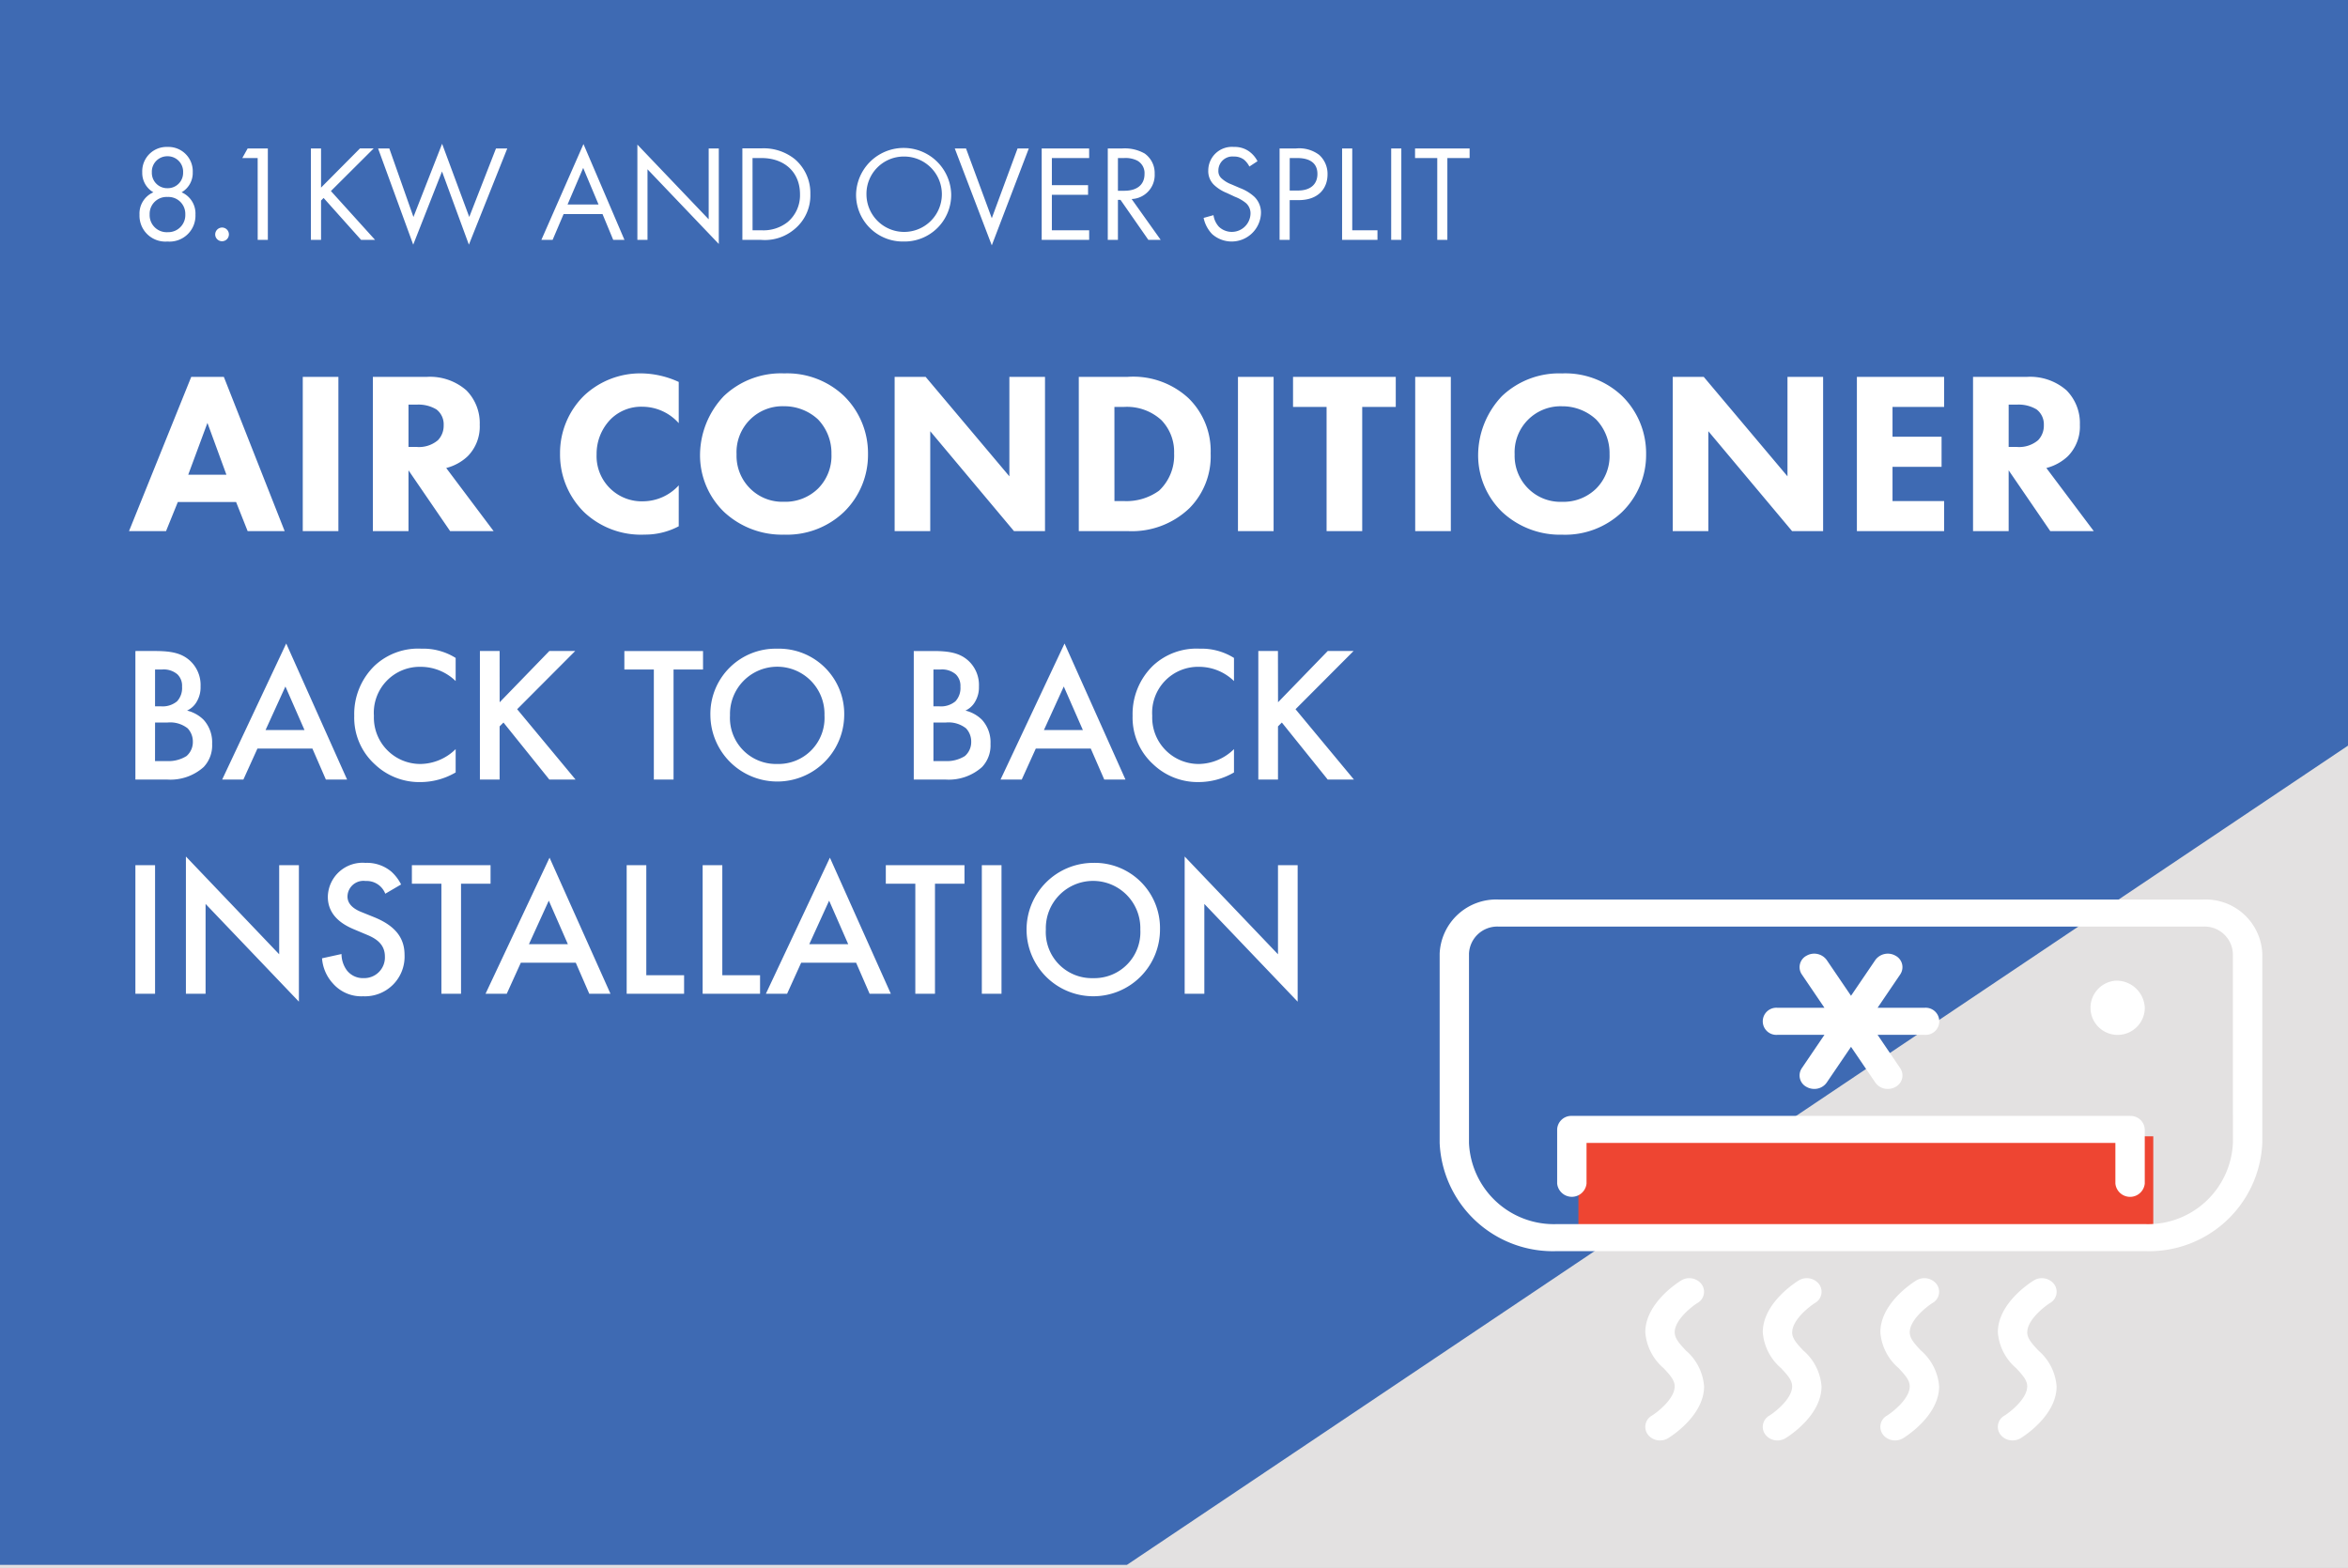 <svg xmlns="http://www.w3.org/2000/svg" width="274" height="183" viewBox="0 0 274 183"><rect x="0" y="0" width="274" height="183" fill="#333333" stroke="none"/><defs><clipPath id="a"><path d="M0 0h274v183H0z"/></clipPath></defs><g clip-path="url(#a)" data-name="Mobile: 274px (w) x183px (h) – 122"><path fill="#fff" d="M0 0h274v183H0z"/><path fill="#e3e1e1" d="M0 0h274v183H0z" data-name="Rectangle 1007"/><path fill="#3e6ab3" d="M0 0h274v87.037l-142.494 95.63H0z" data-name="Path 6653"/><path fill="#fff" d="M21.192 22.448a2.606 2.606 0 001.3-2.336 2.84 2.84 0 00-2.944-2.96 2.84 2.84 0 00-2.948 2.96 2.606 2.606 0 001.3 2.336 2.693 2.693 0 00-1.62 2.608 3.022 3.022 0 003.264 3.136 3.022 3.022 0 003.264-3.136 2.693 2.693 0 00-1.616-2.608zm-1.648-.48a1.788 1.788 0 01-1.824-1.84 1.8 1.8 0 011.824-1.888 1.8 1.8 0 011.824 1.888 1.788 1.788 0 01-1.824 1.84zm0 5.136a1.991 1.991 0 01-2.08-2.08 1.97 1.97 0 012.08-2.032 1.97 1.97 0 012.08 2.032 1.991 1.991 0 01-2.08 2.076zm5.568.256a.8.8 0 10.8-.8.813.813 0 00-.8.8zm4.96.64h1.184V17.328H28.9l-.624 1.12h1.792zm7.392-10.672H36.28V28h1.184v-4.592l.3-.3L42.136 28h1.632l-5.152-5.7 4.992-4.976h-1.6L37.464 21.9zm6.656 0l4.1 11.232 3.36-8.544 3.136 8.544 4.48-11.232H57.88l-3.12 8-3.168-8.544-3.344 8.544-2.816-8zM71.56 28h1.312l-4.784-11.184L63.176 28h1.312l1.28-3.008h4.544zm-5.328-4.128l1.824-4.272 1.792 4.272zM75.56 28v-8.24l8.32 8.72V17.328H82.7V25.6l-8.32-8.72V28zm11.072 0h2.16a5.344 5.344 0 003.9-1.232 5.08 5.08 0 001.872-4.1 5.2 5.2 0 00-1.824-4.1 5.8 5.8 0 00-3.936-1.248h-2.172zm1.184-9.552h1.04c2.7 0 4.5 1.664 4.5 4.224a4.084 4.084 0 01-1.44 3.248 4.56 4.56 0 01-3.056.96h-1.04zm17.632 9.744a5.448 5.448 0 005.552-5.52 5.552 5.552 0 00-11.1 0 5.448 5.448 0 005.548 5.52zm0-9.92a4.4 4.4 0 11-4.336 4.4 4.354 4.354 0 014.336-4.4zm5.968-.944l4.32 11.312 4.32-11.312h-1.312l-3.008 8.144-3.008-8.144zm15.68 0h-5.536V28h5.54v-1.12h-4.352v-4.144h4.224v-1.12h-4.224v-3.168h4.352zm2.176 0V28h1.184v-4.672h.3L134.008 28h1.44l-3.392-4.768a2.8 2.8 0 002.688-2.944 2.785 2.785 0 00-1.168-2.368 4.68 4.68 0 00-2.592-.592zm1.184 1.12h.72a3.044 3.044 0 011.536.3 1.66 1.66 0 01.848 1.568c0 1.248-.88 1.952-2.352 1.952h-.752zm16.288.368a3.228 3.228 0 00-1.04-1.184 2.891 2.891 0 00-1.712-.48A2.757 2.757 0 00141 19.9a2.216 2.216 0 00.736 1.744 4.724 4.724 0 001.424.88l.96.448a4.656 4.656 0 011.28.736 1.592 1.592 0 01.528 1.248 2.185 2.185 0 01-3.68 1.52 2.519 2.519 0 01-.64-1.36l-1.152.32a3.868 3.868 0 00.992 1.888 3.425 3.425 0 005.7-2.416 2.568 2.568 0 00-.768-1.936 5.184 5.184 0 00-1.648-1.008l-1.032-.444a3.485 3.485 0 01-1.12-.672 1.119 1.119 0 01-.4-.928 1.637 1.637 0 011.792-1.648 1.92 1.92 0 011.2.368 2.571 2.571 0 01.624.8zm2.576-1.488V28h1.18v-4.64h1.04c2.432 0 3.376-1.488 3.376-2.992a2.973 2.973 0 00-.976-2.288 3.856 3.856 0 00-2.688-.752zm1.184 1.12h.88c.768 0 2.352.16 2.352 1.856 0 1.232-.848 1.936-2.256 1.936h-.98zm6.112-1.12V28h4.128v-1.12H157.8v-9.552zm5.728 0V28h1.184V17.328zm9.152 1.12v-1.12h-6.368v1.12h2.592V28h1.18v-9.552z" data-name="Path 6932"/><path fill="#fff" d="M28.9 62h4.32l-7.1-18.009h-3.803L15.054 62h4.32l1.377-3.4h6.8zm-6.934-6.588l2.241-6.048 2.214 6.048zm13.365-11.421V62h4.158V43.991zm8.181 0V62h4.158v-7.1l4.86 7.1h5.076l-5.535-7.371a5.667 5.667 0 002.511-1.377 4.927 4.927 0 001.4-3.672 5.429 5.429 0 00-1.566-4.023 6.442 6.442 0 00-4.59-1.566zm4.158 3.24h.972a4.063 4.063 0 012.295.567 2.185 2.185 0 01.837 1.836 2.424 2.424 0 01-.675 1.755 3.419 3.419 0 01-2.484.783h-.945zm31.536 9.423a5.679 5.679 0 01-4.131 1.863 5.268 5.268 0 01-5.454-5.481 5.768 5.768 0 011.7-4.158 5.052 5.052 0 013.672-1.4 5.707 5.707 0 014.212 1.917v-4.81a10.721 10.721 0 00-4.32-1 9.559 9.559 0 00-6.723 2.592 9.394 9.394 0 00-2.808 6.777 9.429 9.429 0 002.808 6.831 9.646 9.646 0 007.074 2.619 8.367 8.367 0 003.969-.972zm12.312-13.068a9.661 9.661 0 00-7.047 2.646 10.055 10.055 0 00-2.781 6.831 9.2 9.2 0 002.808 6.7 9.911 9.911 0 007.02 2.646 9.616 9.616 0 006.966-2.646 9.311 9.311 0 002.808-6.75 9.37 9.37 0 00-2.808-6.8 9.622 9.622 0 00-6.966-2.627zm-.027 3.834a5.776 5.776 0 013.969 1.539 5.676 5.676 0 011.566 4.05 5.393 5.393 0 01-1.566 4.023 5.453 5.453 0 01-4 1.539 5.3 5.3 0 01-3.86-1.485 5.373 5.373 0 01-1.647-4.05 5.362 5.362 0 015.535-5.616zM108.555 62V50.336L118.329 62h3.618V43.991h-4.158V55.6l-9.774-11.609H104.4V62zm17.334-18.009V62h5.832a9.706 9.706 0 007.1-2.7 8.61 8.61 0 002.457-6.372 8.6 8.6 0 00-2.592-6.453 9.489 9.489 0 00-7.1-2.484zm4.158 3.51h1.107a5.945 5.945 0 014.374 1.539 5.33 5.33 0 011.485 3.888 5.626 5.626 0 01-1.755 4.347 6.494 6.494 0 01-4.1 1.215h-1.107zm14.418-3.51V62h4.158V43.991zm18.414 3.51v-3.51h-11.988V47.5h3.915V62h4.158V47.5zm2.268-3.51V62h4.158V43.991zm17.172-.4a9.661 9.661 0 00-7.047 2.646 10.055 10.055 0 00-2.781 6.831 9.2 9.2 0 002.808 6.7 9.911 9.911 0 007.02 2.646 9.616 9.616 0 006.966-2.646 9.311 9.311 0 002.808-6.75 9.37 9.37 0 00-2.808-6.8 9.622 9.622 0 00-6.966-2.632zm-.027 3.834a5.776 5.776 0 013.969 1.539 5.676 5.676 0 011.566 4.05 5.393 5.393 0 01-1.566 4.023 5.453 5.453 0 01-4 1.539 5.3 5.3 0 01-3.861-1.485 5.373 5.373 0 01-1.647-4.05 5.362 5.362 0 015.535-5.616zM199.356 62V50.336L209.13 62h3.618V43.991h-4.158V55.6l-9.774-11.61H195.2V62zm27.513-18.009H216.69V62h10.179v-3.51h-6.021v-4h5.724v-3.51h-5.724V47.5h6.021zm3.375 0V62h4.156v-7.1l4.86 7.1h5.076l-5.536-7.371a5.667 5.667 0 002.511-1.377 4.927 4.927 0 001.4-3.672 5.43 5.43 0 00-1.566-4.023 6.442 6.442 0 00-4.59-1.566zm4.158 3.24h.972a4.063 4.063 0 012.295.567 2.185 2.185 0 01.837 1.836 2.424 2.424 0 01-.675 1.755 3.419 3.419 0 01-2.484.783h-.947z" data-name="Path 6933"/><path fill="#fff" d="M15.8 75.993V91h3.757a5.817 5.817 0 004.207-1.462 3.661 3.661 0 00.99-2.7 3.906 3.906 0 00-.99-2.812 4.122 4.122 0 00-1.935-1.08 2.487 2.487 0 001.126-1.036 3.273 3.273 0 00.45-1.778 3.851 3.851 0 00-1.193-2.97c-.99-.922-2.205-1.17-4.14-1.17zm2.295 2.16h.787a2.461 2.461 0 011.823.563 1.854 1.854 0 01.54 1.44 2.277 2.277 0 01-.585 1.71 2.638 2.638 0 01-1.867.585h-.7zm0 6.188h1.44a3.3 3.3 0 012.362.675 2.25 2.25 0 01.608 1.575 2.152 2.152 0 01-.743 1.665 3.957 3.957 0 01-2.272.585h-1.4zM38.03 91h2.475L33.4 75.115 25.925 91H28.4l1.642-3.622h6.413zm-7.042-5.782l2.318-5.085 2.228 5.085zM53.173 76.8a7.132 7.132 0 00-4.005-1.08 7.432 7.432 0 00-5.423 1.96 7.852 7.852 0 00-2.407 5.872 7.358 7.358 0 002.407 5.67 7.518 7.518 0 005.31 2.07 8.189 8.189 0 004.118-1.125v-2.722a5.956 5.956 0 01-4.05 1.733 5.418 5.418 0 01-5.49-5.625 5.36 5.36 0 015.467-5.715 5.851 5.851 0 014.073 1.662zm5.13-.81h-2.3V91h2.3v-6.21l.45-.45L64.107 91h3.06l-6.817-8.213 6.773-6.795h-3.016l-5.8 5.985zm23.737 2.163v-2.16h-9.18v2.16h3.44V91h2.3V78.153zm8.66-2.431a7.613 7.613 0 00-7.8 7.785 7.808 7.808 0 0015.615 0 7.613 7.613 0 00-7.815-7.785zm0 13.455a5.371 5.371 0 01-5.512-5.67 5.515 5.515 0 1111.025 0 5.371 5.371 0 01-5.513 5.67zm15.932-13.184V91h3.758a5.817 5.817 0 004.207-1.462 3.661 3.661 0 00.99-2.7 3.906 3.906 0 00-.99-2.812 4.122 4.122 0 00-1.935-1.08 2.487 2.487 0 001.125-1.035 3.273 3.273 0 00.45-1.778 3.851 3.851 0 00-1.192-2.97c-.99-.922-2.205-1.17-4.14-1.17zm2.295 2.16h.787a2.461 2.461 0 011.823.563 1.854 1.854 0 01.54 1.44 2.277 2.277 0 01-.585 1.71 2.638 2.638 0 01-1.867.585h-.7zm0 6.188h1.44a3.3 3.3 0 012.362.675 2.25 2.25 0 01.607 1.575 2.152 2.152 0 01-.743 1.665 3.957 3.957 0 01-2.272.585h-1.394zM128.863 91h2.475l-7.11-15.885L116.757 91h2.475l1.642-3.622h6.413zm-7.042-5.782l2.317-5.085 2.228 5.085zM144 76.8a7.132 7.132 0 00-4-1.08 7.432 7.432 0 00-5.423 1.958 7.852 7.852 0 00-2.408 5.872 7.358 7.358 0 002.408 5.67 7.518 7.518 0 005.31 2.07A8.189 8.189 0 00144 90.167v-2.722a5.956 5.956 0 01-4.05 1.733 5.418 5.418 0 01-5.49-5.625 5.36 5.36 0 015.467-5.715A5.851 5.851 0 01144 79.5zm5.13-.81h-2.29V91h2.295v-6.21l.45-.45L154.94 91H158l-6.818-8.213 6.772-6.795h-3.014l-5.8 5.985zM15.8 100.993V116h2.295v-15.007zM23.99 116v-10.485l10.89 11.408v-15.93h-2.3v10.4L21.695 99.98V116zm22.815-12.757a5.112 5.112 0 00-1.147-1.507 4.425 4.425 0 00-3.015-1.013 4.052 4.052 0 00-4.387 3.96c0 2.25 1.822 3.285 3.06 3.8l1.44.607c.99.405 2.16 1.035 2.16 2.565a2.411 2.411 0 01-2.475 2.52 2.368 2.368 0 01-1.958-.9 3.241 3.241 0 01-.63-1.913l-2.273.5a4.859 4.859 0 001.26 2.925 4.391 4.391 0 003.532 1.507 4.625 4.625 0 004.837-4.815c0-1.71-.765-3.285-3.532-4.41l-1.507-.609c-1.462-.585-1.62-1.372-1.62-1.822a1.86 1.86 0 012.115-1.8 2.324 2.324 0 012.295 1.485zm10.44-.09v-2.16h-9.18v2.16h3.443V116H53.8v-12.847zM68.765 116h2.475l-7.11-15.885L56.66 116h2.475l1.643-3.623h6.412zm-7.042-5.783l2.318-5.085 2.228 5.085zm11.407-9.224V116h6.7v-2.16h-4.41v-12.847zm8.865 0V116h6.7v-2.16H84.29v-12.847zM101.48 116h2.475l-7.11-15.885L89.375 116h2.475l1.642-3.623h6.413zm-7.043-5.783l2.318-5.085 2.228 5.085zm18.113-7.064v-2.16h-9.18v2.16h3.443V116h2.295v-12.847zm2.025-2.16V116h2.295v-15.007zm12.982-.27a7.785 7.785 0 107.808 7.785 7.613 7.613 0 00-7.808-7.786zm0 13.455a5.371 5.371 0 01-5.512-5.67 5.515 5.515 0 1111.025 0 5.371 5.371 0 01-5.513 5.67zM140.54 116v-10.485l10.89 11.408v-15.93h-2.295v10.4l-10.89-11.413V116z" data-name="Path 6934"/><g data-name="Group 4004"><path fill="#ee4532" d="M184.194 132.642h67.083v12.723h-67.083z" data-name="Rectangle 1052"/><g data-name="Vector Smart Object"><path fill="#fff" d="M257.141 105.001h-82.285a6.608 6.608 0 00-6.855 6.313v22.1a13.221 13.221 0 0013.715 12.629h68.57A13.22 13.22 0 00264 133.414v-22.1a6.608 6.608 0 00-6.859-6.312zm3.428 28.414a9.916 9.916 0 01-10.288 9.473h-68.57a9.915 9.915 0 01-10.287-9.473v-22.1a3.306 3.306 0 013.428-3.156h82.285a3.306 3.306 0 013.428 3.156zm-12-3.156h-65.143a1.649 1.649 0 00-1.713 1.58v6.313a1.722 1.722 0 003.427 0v-4.737h61.715v4.737a1.722 1.722 0 003.428 0v-6.313a1.649 1.649 0 00-1.712-1.576zm-53.142 25.258c0-1.442 1.977-2.994 2.666-3.424a1.5 1.5 0 00.474-2.188 1.807 1.807 0 00-2.379-.438c-.429.264-4.189 2.67-4.189 6.049a6.105 6.105 0 002.127 4.181c.81.867 1.3 1.434 1.3 2.131 0 1.438-1.973 2.994-2.67 3.424a1.5 1.5 0 00-.47 2.188 1.758 1.758 0 001.43.7 1.813 1.813 0 00.949-.263c.43-.263 4.194-2.674 4.194-6.049a6.123 6.123 0 00-2.127-4.185c-.815-.867-1.3-1.435-1.3-2.131zm13.715 0c0-1.442 1.977-2.994 2.665-3.424a1.5 1.5 0 00.474-2.188 1.807 1.807 0 00-2.379-.438c-.429.264-4.194 2.67-4.194 6.049a6.114 6.114 0 002.127 4.181c.81.867 1.3 1.434 1.3 2.131 0 1.438-1.978 2.994-2.67 3.424a1.5 1.5 0 00-.47 2.188 1.756 1.756 0 001.425.7 1.805 1.805 0 00.949-.263c.43-.263 4.194-2.674 4.194-6.049a6.117 6.117 0 00-2.128-4.186c-.826-.867-1.3-1.434-1.3-2.131zm13.715 0c0-1.442 1.977-2.994 2.666-3.424a1.5 1.5 0 00.474-2.188 1.807 1.807 0 00-2.378-.438c-.43.263-4.19 2.67-4.19 6.049a6.107 6.107 0 002.128 4.181c.809.867 1.3 1.434 1.3 2.131 0 1.438-1.977 2.994-2.67 3.424a1.5 1.5 0 00-.47 2.188 1.757 1.757 0 001.426.7 1.813 1.813 0 00.948-.263c.429-.263 4.194-2.674 4.194-6.049a6.124 6.124 0 00-2.128-4.185c-.809-.867-1.3-1.435-1.3-2.131zm13.715 0c0-1.442 1.978-2.994 2.666-3.424a1.5 1.5 0 00.474-2.188 1.806 1.806 0 00-2.378-.438c-.43.263-4.194 2.67-4.194 6.049a6.1 6.1 0 002.127 4.181c.809.867 1.3 1.434 1.3 2.131 0 1.438-1.978 2.994-2.67 3.424a1.5 1.5 0 00-.47 2.188 1.757 1.757 0 001.43.7 1.811 1.811 0 00.948-.263c.429-.263 4.19-2.674 4.19-6.049a6.124 6.124 0 00-2.128-4.185c-.81-.867-1.3-1.435-1.3-2.131zm10.287-41.039a3.168 3.168 0 103.428 3.156 3.306 3.306 0 00-3.431-3.16zm0 3.16zm-39.431 3.156h5.478l-2.646 3.9a1.506 1.506 0 00.547 2.176 1.811 1.811 0 00.908.239 1.75 1.75 0 001.454-.741l2.836-4.173 2.836 4.173a1.751 1.751 0 001.454.742 1.818 1.818 0 00.908-.239 1.508 1.508 0 00.547-2.176l-2.646-3.9h5.478a1.584 1.584 0 100-3.156h-5.478l2.646-3.9a1.508 1.508 0 00-.548-2.176 1.8 1.8 0 00-2.361.5l-2.836 4.173-2.836-4.173a1.8 1.8 0 00-2.362-.5 1.507 1.507 0 00-.547 2.176l2.646 3.9h-5.478a1.584 1.584 0 100 3.156z" data-name="Path 42"/></g></g></g></svg>